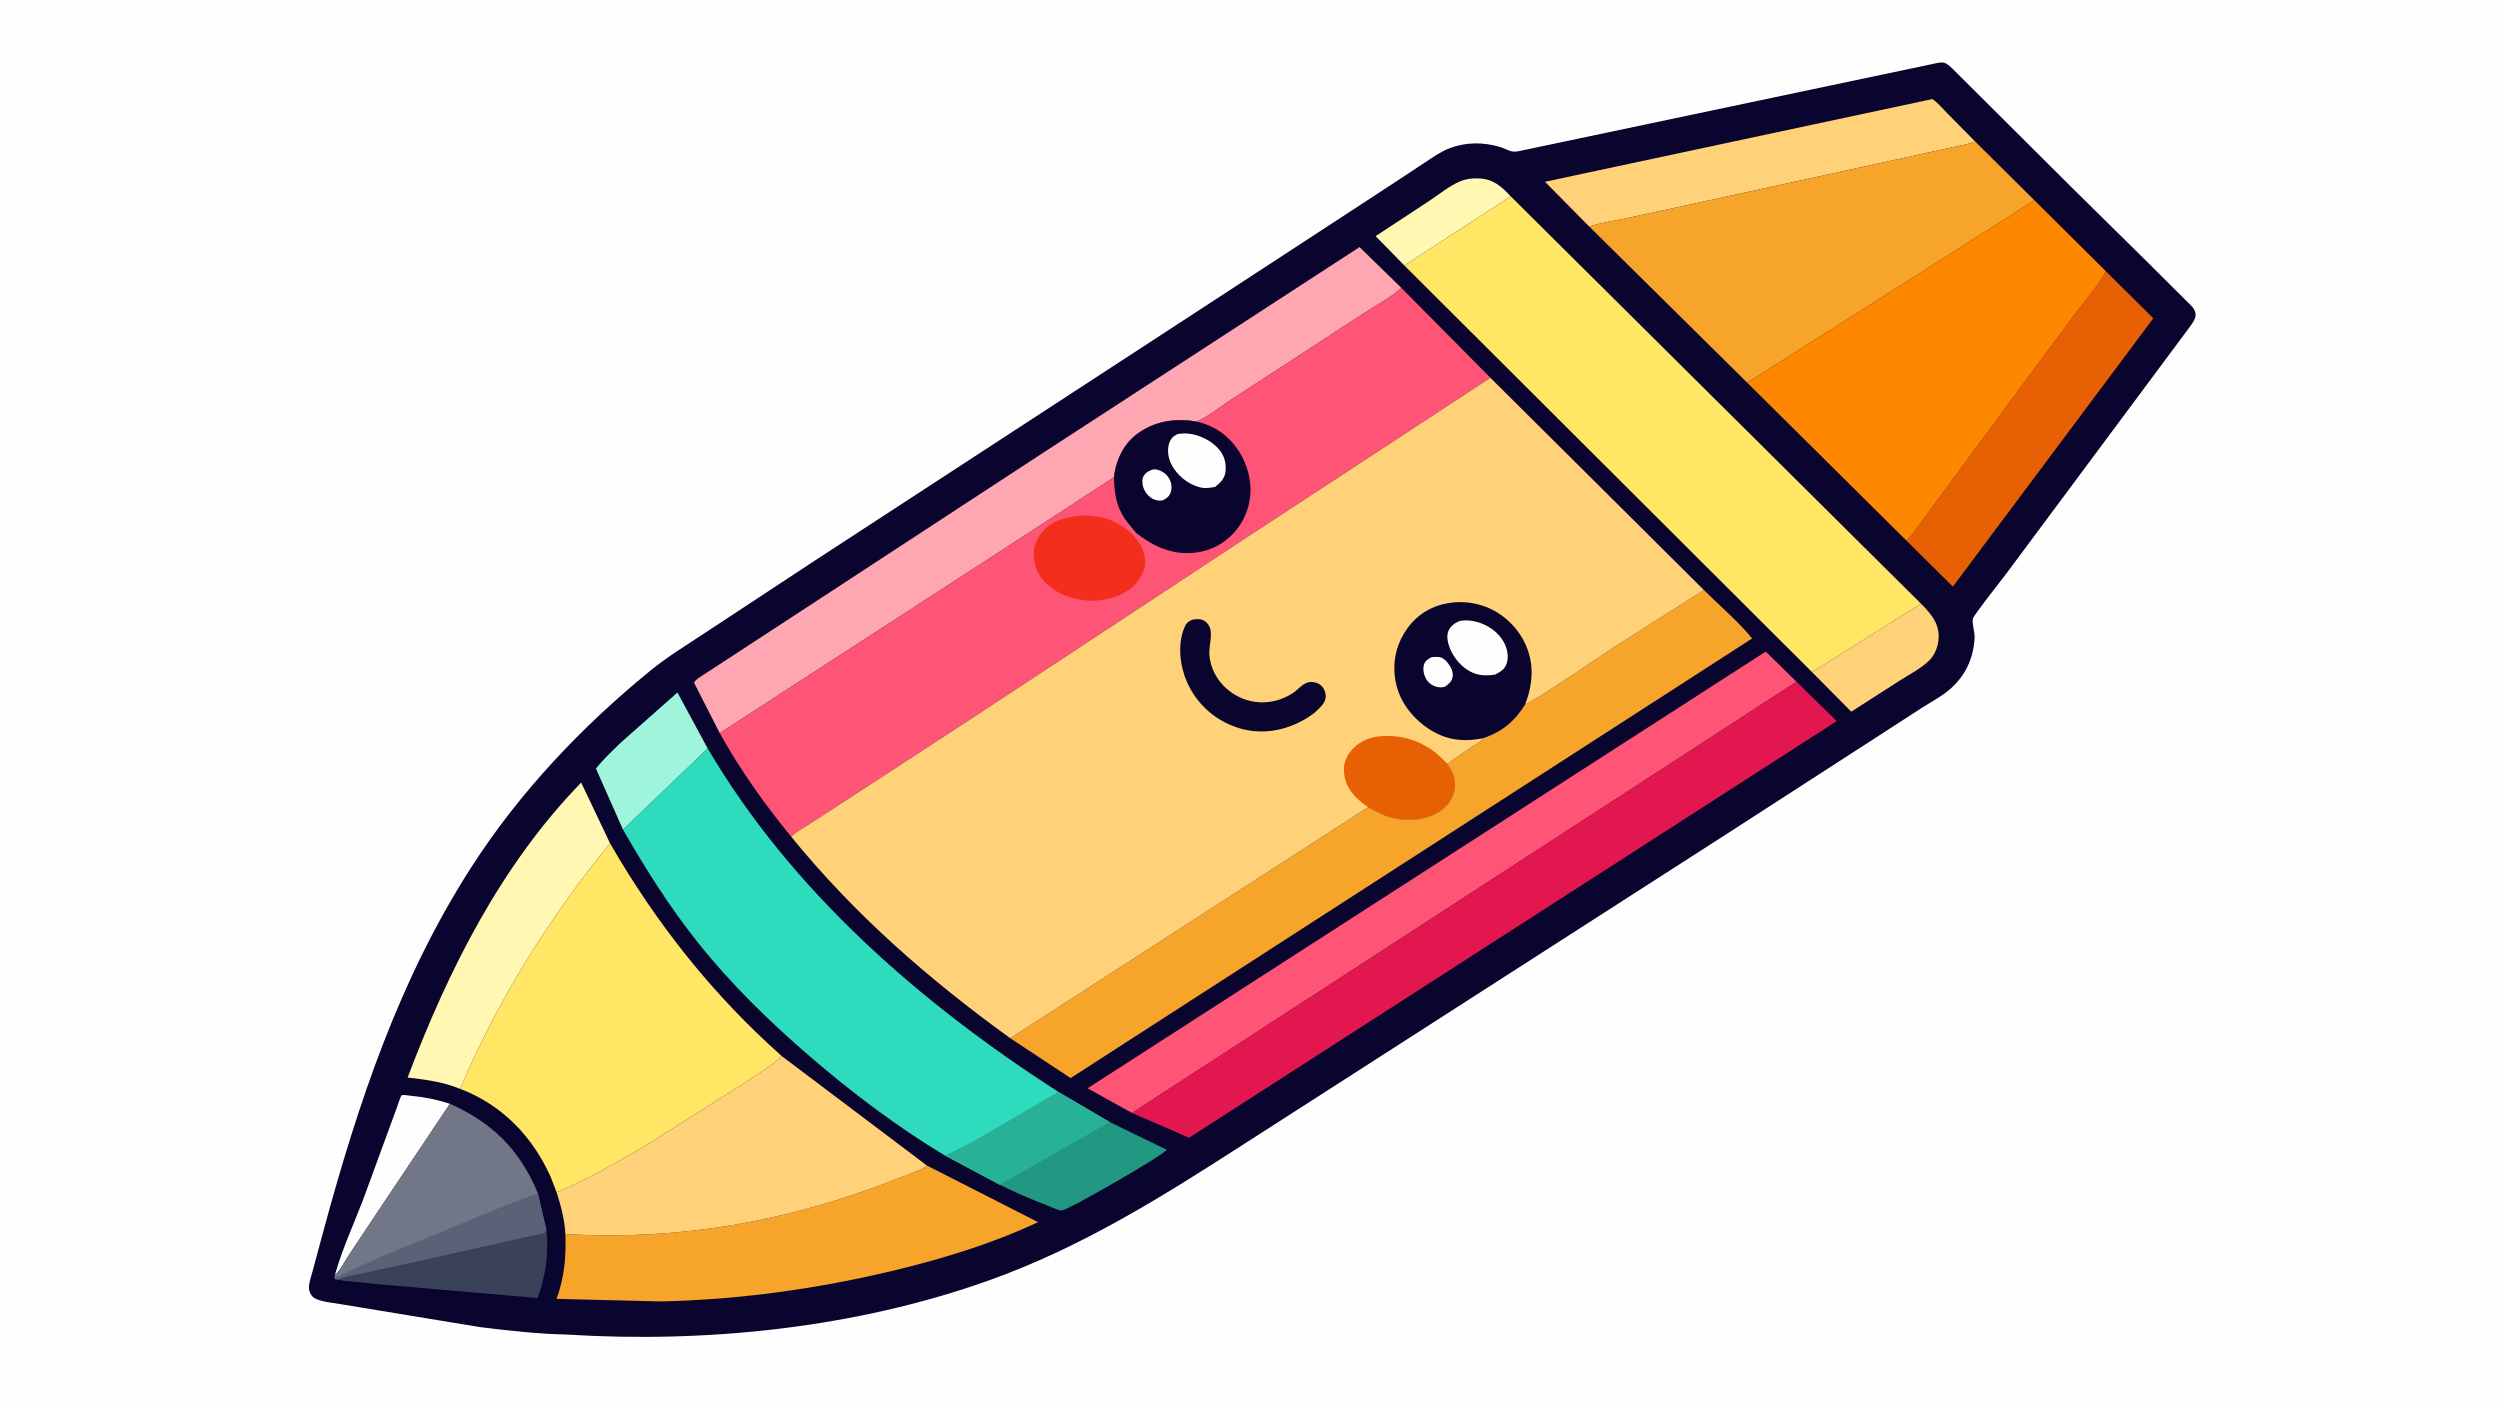 <svg version="1.1" xmlns="http://www.w3.org/2000/svg" style="display: block;" viewBox="0 0 2048 1152" width="1820" height="1024">
<path transform="translate(0,0)" fill="rgb(254,254,254)" d="M -0 -0 L 2048 0 L 2048 1152 L -0 1152 L -0 -0 z"/>
<path transform="translate(0,0)" fill="rgb(9,5,46)" d="M 1588.18 51.223 C 1589.29 51.093 1590.38 51.007 1591.5 51.087 C 1594.58 51.307 1597.27 54.062 1599.41 56.054 L 1696.85 153.109 L 1758.91 214.297 L 1795.31 250.566 C 1802.01 257.916 1797.28 262.926 1792.53 269.446 L 1643.08 470.421 C 1639.71 474.958 1616.62 503.969 1616.15 506.72 C 1615.4 511.12 1617.88 517.741 1617.59 522.666 C 1616.63 539.157 1610.1 553.382 1597.57 564.329 C 1590.94 570.131 1582.57 574.566 1575.11 579.252 L 1544.03 599.365 L 1415.69 682.283 L 1121.7 871.167 L 1019.3 936.916 C 952.072 980.258 885.874 1021.74 810.076 1048.78 C 701.173 1087.64 579.324 1100.32 464.249 1093.13 C 440.552 1092.64 416.507 1089.87 392.991 1086.99 L 281.66 1068.66 C 274.935 1067.29 263.808 1066.68 257.884 1063.44 C 255.483 1062.13 253.827 1059.34 253.271 1056.71 C 252.374 1052.48 254.859 1045.74 255.97 1041.54 L 265.04 1007.92 C 293.489 903.141 327.278 801.521 386.52 709.628 C 425.938 648.486 476.671 594.987 532.93 549.12 C 547.121 537.551 562.864 528.111 578.073 517.953 L 669.692 457.661 L 995.374 245.416 L 1140.13 150.891 L 1167.21 133.029 C 1173.76 128.692 1180.22 124.043 1187.62 121.251 C 1201.08 116.17 1215.25 116.169 1228.99 120.34 C 1234.78 122.095 1237.6 125.128 1243.82 123.774 L 1588.18 51.223 z"/>
<path transform="translate(0,0)" fill="rgb(254,254,254)" d="M 274.568 1043.65 L 275.216 1041.33 C 280.953 1021.97 289.805 1002.42 297.11 983.57 L 325.717 905.52 C 326.131 904.364 328.328 897.405 329.031 897.143 C 330.723 896.514 334.805 897.353 336.731 897.542 C 347.938 898.641 357.835 900.568 368.567 904.076 L 311.584 989.267 L 285.477 1028.5 C 282.236 1033.37 279.419 1039.31 275.39 1043.53 L 274.568 1043.65 z"/>
<path transform="translate(0,0)" fill="rgb(255,247,178)" d="M 1150.45 217.336 L 1126.89 193.31 L 1171.14 164.221 C 1178.85 159.06 1187.25 152.286 1195.73 148.577 C 1200.68 146.415 1205.66 145.835 1211.02 145.991 C 1222.98 146.338 1229.89 152.391 1237.56 160.673 L 1150.45 217.336 z"/>
<path transform="translate(0,0)" fill="rgb(255,209,121)" d="M 1573.69 494.402 C 1581.43 502.198 1588.2 509.728 1588.16 521.378 C 1588.13 528.499 1585.36 536.258 1580.1 541.254 C 1573.3 547.715 1563.74 552.621 1555.83 557.67 L 1516.57 582.867 L 1484.44 550.468 L 1573.69 494.402 z"/>
<path transform="translate(0,0)" fill="rgb(34,151,129)" d="M 909.056 919.042 L 955.827 941.771 C 951.335 947.418 875.426 990.835 870.065 991.459 C 867.378 991.772 861.272 988.683 858.571 987.638 C 845.12 982.436 831.876 976.888 818.972 970.43 L 909.056 919.042 z"/>
<path transform="translate(0,0)" fill="rgb(57,66,88)" d="M 447.55 1007.28 C 449.865 1026.09 446.887 1045.51 440.464 1063.21 L 313.992 1052.29 L 287.862 1049.65 C 284.922 1049.34 280.243 1049.41 277.678 1048.03 C 279.874 1045.95 285.763 1045.34 288.759 1044.64 L 324.732 1036.81 L 446 1009.8 L 447.55 1007.28 z"/>
<path transform="translate(0,0)" fill="rgb(158,245,219)" d="M 510.388 679.552 L 488.178 629.492 C 494.148 621.839 501.541 615.042 508.486 608.275 L 554.96 567.146 L 579.73 612.985 L 510.388 679.552 z"/>
<path transform="translate(0,0)" fill="rgb(113,119,135)" d="M 368.567 904.076 C 403.3 919.438 426.179 942.172 440.56 977.252 L 447.55 1007.28 L 446 1009.8 L 324.732 1036.81 L 288.759 1044.64 C 285.763 1045.34 279.874 1045.95 277.678 1048.03 L 274.534 1047.73 L 273.911 1046.06 L 274.568 1043.65 L 275.39 1043.53 C 279.419 1039.31 282.236 1033.37 285.477 1028.5 L 311.584 989.267 L 368.567 904.076 z"/>
<path transform="translate(0,0)" fill="rgb(90,98,119)" d="M 440.56 977.252 L 447.55 1007.28 L 446 1009.8 L 324.732 1036.81 L 288.759 1044.64 C 285.763 1045.34 279.874 1045.95 277.678 1048.03 L 274.534 1047.73 L 273.911 1046.06 C 277.803 1046.41 283.243 1042.36 286.825 1040.68 L 314.891 1028.2 L 407.513 989.984 L 440.56 977.252 z"/>
<path transform="translate(0,0)" fill="rgb(255,247,178)" d="M 376.919 891.857 C 362.872 886.125 348.911 884.268 333.919 882.587 C 367.074 794.98 410.129 708.817 476.11 640.933 L 499.788 690.767 C 450.272 751.011 407.247 819.916 376.919 891.857 z"/>
<path transform="translate(0,0)" fill="rgb(255,209,121)" d="M 1302.06 185.584 L 1265.62 148.769 L 1582.99 81.017 C 1587.38 83.903 1591.29 88.713 1595 92.46 L 1618.05 115.772 C 1612.41 118.166 1605.66 119.035 1599.67 120.433 L 1556.48 129.893 L 1370.53 170.422 L 1330.81 178.953 C 1321.67 180.773 1310.73 182.341 1302.06 185.584 z"/>
<path transform="translate(0,0)" fill="rgb(231,96,3)" d="M 1725.12 222.037 L 1764.01 260.618 L 1599.79 480.456 L 1561.8 442.756 C 1566.67 438.494 1570.48 431.932 1574.34 426.728 L 1597 396.192 L 1668.18 299.709 L 1701.16 255.25 C 1709.09 244.828 1719.23 233.731 1725.12 222.037 z"/>
<path transform="translate(0,0)" fill="rgb(247,164,43)" d="M 759.266 954.619 L 850.378 1001.03 C 813.314 1018.48 772.339 1031.02 732.598 1040.58 C 669.835 1055.68 606.071 1064.53 541.5 1066 L 455.954 1063.9 C 462.337 1046.2 463.858 1029.67 463.161 1010.94 L 487.34 1011.74 C 569.547 1013.4 648.327 998.306 725.056 969.325 L 747.332 960.773 C 751.432 959.141 756.037 957.721 759.266 954.619 z"/>
<path transform="translate(0,0)" fill="rgb(255,209,121)" d="M 640.555 865.119 L 759.266 954.619 C 756.037 957.721 751.432 959.141 747.332 960.773 L 725.056 969.325 C 648.327 998.306 569.547 1013.4 487.34 1011.74 L 463.161 1010.94 C 462.67 999.556 459.438 987.381 455.971 976.577 C 480.956 966.279 505.218 952.242 528.453 938.5 L 610 887.006 C 620.07 880.113 631.63 873.357 640.555 865.119 z"/>
<path transform="translate(0,0)" fill="rgb(254,85,118)" d="M 927.322 911.569 L 890.94 891.398 L 1446.48 533.631 L 1471.68 558.323 L 927.322 911.569 z"/>
<path transform="translate(0,0)" fill="rgb(226,23,79)" d="M 1471.68 558.323 L 1504.67 590.58 L 974.062 931.903 L 927.322 911.569 L 1471.68 558.323 z"/>
<path transform="translate(0,0)" fill="rgb(254,166,177)" d="M 589.611 600.424 L 568.602 559.231 C 569.168 556.809 574.928 553.585 577.085 552.126 L 665.344 494.502 L 854.939 370.505 L 1113.75 202.269 L 1148.01 235.717 C 1139.62 243.489 1127.76 249.581 1118.15 255.864 L 1053.43 298.086 L 1009 326.9 C 999.915 332.908 990.184 340.908 980.232 345.275 C 963.323 342.287 946.932 344.588 932.654 354.57 C 921.439 362.41 915.26 374.451 912.957 387.704 L 912.558 390.756 L 858.658 426 L 589.611 600.424 z"/>
<path transform="translate(0,0)" fill="rgb(247,164,43)" d="M 1618.05 115.772 L 1666.61 163.973 L 1431.39 313.435 L 1302.06 185.584 C 1310.73 182.341 1321.67 180.773 1330.81 178.953 L 1370.53 170.422 L 1556.48 129.893 L 1599.67 120.433 C 1605.66 119.035 1612.41 118.166 1618.05 115.772 z"/>
<path transform="translate(0,0)" fill="rgb(247,164,43)" d="M 1395.85 483.236 C 1408.75 496.062 1423.93 508.843 1435.35 522.883 L 877.042 883.026 L 827.571 850.36 L 1120.82 661.077 C 1127.41 664.942 1134.21 668.395 1141.71 670.061 C 1153.99 672.791 1168.39 671.861 1179.12 664.721 C 1185.19 660.674 1190.08 654.542 1191.5 647.297 C 1193.16 638.809 1190.26 632.414 1185.56 625.545 L 1205.8 611.739 C 1209.06 609.617 1212.84 608.072 1214.69 604.614 C 1230.29 599.557 1240.91 590.662 1249.47 576.777 C 1253.49 576.755 1315.61 534.247 1322.99 529.488 L 1395.85 483.236 z"/>
<path transform="translate(0,0)" fill="rgb(254,135,0)" d="M 1666.61 163.973 L 1725.12 222.037 C 1719.23 233.731 1709.09 244.828 1701.16 255.25 L 1668.18 299.709 L 1597 396.192 L 1574.34 426.728 C 1570.48 431.932 1566.67 438.494 1561.8 442.756 L 1431.39 313.435 L 1666.61 163.973 z"/>
<path transform="translate(0,0)" fill="rgb(255,230,100)" d="M 376.919 891.857 C 407.247 819.916 450.272 751.011 499.788 690.767 C 537.535 756.24 583.898 814.88 640.555 865.119 C 631.63 873.357 620.07 880.113 610 887.006 L 528.453 938.5 C 505.218 952.242 480.956 966.279 455.971 976.577 L 451.038 963.82 C 436.191 930.839 411.187 904.803 376.919 891.857 z"/>
<path transform="translate(0,0)" fill="rgb(47,219,189)" d="M 579.73 612.985 C 648.672 730.079 753.779 821.406 866.873 894.272 L 909.056 919.042 L 818.972 970.43 L 773.95 946.417 C 734.785 922.827 697.605 894.747 662.984 864.887 C 630.229 836.638 598.714 805.914 571.73 772.016 C 548.517 742.853 528.93 711.83 510.388 679.552 L 579.73 612.985 z"/>
<path transform="translate(0,0)" fill="rgb(39,177,151)" d="M 866.873 894.272 L 909.056 919.042 L 818.972 970.43 L 773.95 946.417 C 786.3 941.162 798.278 934.122 809.993 927.577 L 866.873 894.272 z"/>
<path transform="translate(0,0)" fill="rgb(255,230,100)" d="M 1237.56 160.673 L 1573.69 494.402 L 1484.44 550.468 L 1150.45 217.336 L 1237.56 160.673 z"/>
<path transform="translate(0,0)" fill="rgb(254,85,118)" d="M 1148.01 235.717 L 1220.93 309.335 L 1022.73 439.16 L 797.2 587.626 L 689.707 657.687 L 663.209 674.884 C 658.326 678.038 652.268 681.17 648.111 685.238 C 626.445 658.774 606.198 630.347 589.611 600.424 L 858.658 426 L 912.558 390.756 L 912.957 387.704 C 915.26 374.451 921.439 362.41 932.654 354.57 C 946.932 344.588 963.323 342.287 980.232 345.275 C 990.184 340.908 999.915 332.908 1009 326.9 L 1053.43 298.086 L 1118.15 255.864 C 1127.76 249.581 1139.62 243.489 1148.01 235.717 z"/>
<path transform="translate(0,0)" fill="rgb(244,46,28)" d="M 864.466 427.085 C 879.439 421.28 896.263 420.039 911.282 426.656 C 916.602 429 921.564 432.283 926.029 435.997 C 929.409 439.612 932.788 443.156 935.004 447.638 C 938.074 453.85 939.398 460.639 936.922 467.351 C 933.52 476.576 926.812 482.968 917.936 487.039 C 904.044 493.409 887.187 493.546 873 487.929 C 863.409 484.132 853.585 476.948 849.557 467.163 C 846.726 460.287 845.581 451.793 848.529 444.716 L 848.834 444 C 851.107 438.568 854.345 434.124 859.115 430.575 L 864.466 427.085 z"/>
<path transform="translate(0,0)" fill="rgb(9,5,46)" d="M 912.558 390.756 L 912.957 387.704 C 915.26 374.451 921.439 362.41 932.654 354.57 C 946.932 344.588 963.323 342.287 980.232 345.275 C 994.765 348.297 1006.33 356.609 1014.49 368.886 C 1022.56 381.036 1026.39 397.065 1023.37 411.5 C 1020.41 425.661 1012.51 437.202 1000.43 445.098 C 989.396 452.302 974.151 454.695 961.338 451.837 C 949.587 449.216 940.547 444.085 931.172 436.762 L 931.102 436.81 C 927.72 432.529 923.775 428.552 920.838 423.942 C 914.15 413.442 912.827 402.922 912.558 390.756 z"/>
<path transform="translate(0,0)" fill="rgb(254,254,254)" d="M 944.425 384.5 C 945.678 384.254 946.384 384.281 947.656 384.571 C 952.023 385.569 955.67 388.119 957.888 392.049 C 959.68 395.225 960.218 399.37 959.145 402.864 C 958.033 406.482 955.674 408.129 952.5 409.75 C 949.883 410.139 947.396 409.942 944.964 408.816 C 941.033 406.995 937.714 402.918 936.5 398.771 C 935.731 396.146 935.417 392.436 936.782 390 C 938.533 386.873 941.143 385.524 944.425 384.5 z"/>
<path transform="translate(0,0)" fill="rgb(254,254,254)" d="M 964.576 355.5 C 967.13 354.994 970.129 354.819 972.722 355.017 C 982.207 355.742 992.84 360.908 998.854 368.25 C 1002.92 373.218 1004.65 379.36 1003.98 385.725 C 1003.35 391.831 1000.09 395.018 995.497 398.696 C 990.603 399.659 986.92 400.257 982 398.816 C 972.479 396.028 964.407 389.259 959.717 380.513 C 957.073 375.584 955.957 368.532 957.744 363.142 C 959.04 359.234 960.914 357.282 964.576 355.5 z"/>
<path transform="translate(0,0)" fill="rgb(255,209,121)" d="M 1220.93 309.335 L 1395.85 483.236 L 1322.99 529.488 C 1315.61 534.247 1253.49 576.755 1249.47 576.777 C 1240.91 590.662 1230.29 599.557 1214.69 604.614 C 1212.84 608.072 1209.06 609.617 1205.8 611.739 L 1185.56 625.545 C 1190.26 632.414 1193.16 638.809 1191.5 647.297 C 1190.08 654.542 1185.19 660.674 1179.12 664.721 C 1168.39 671.861 1153.99 672.791 1141.71 670.061 C 1134.21 668.395 1127.41 664.942 1120.82 661.077 L 827.571 850.36 C 761.026 802.255 700.072 749.136 648.111 685.238 C 652.268 681.17 658.326 678.038 663.209 674.884 L 689.707 657.687 L 797.2 587.626 L 1022.73 439.16 L 1220.93 309.335 z"/>
<path transform="translate(0,0)" fill="rgb(9,5,46)" d="M 976.806 507.5 L 979.414 507.136 C 982.691 506.865 985.458 507.237 988.011 509.481 C 995.394 515.971 990.103 527.413 990.684 536.141 C 991.412 547.095 997.083 557.459 1005.4 564.528 C 1020.91 577.707 1042.14 578.7 1059.17 567.604 C 1063.98 564.47 1067.43 558.887 1073.63 558.542 C 1076.86 558.362 1080.33 559.487 1082.62 561.809 C 1084.93 564.136 1086.1 567.259 1086.03 570.514 C 1085.89 576.109 1080.78 579.978 1077.04 583.609 C 1072.5 587.132 1067.4 590.233 1062.17 592.613 C 1045.6 600.143 1027.58 601.364 1010.51 594.811 C 993.33 588.214 979.761 575.348 972.339 558.462 C 966.545 545.278 964.582 528.058 970.058 514.447 C 971.617 510.572 972.996 509.123 976.806 507.5 z"/>
<path transform="translate(0,0)" fill="rgb(231,96,3)" d="M 1120.82 661.077 C 1117.18 658.624 1113.55 655.895 1110.54 652.68 C 1104.12 645.803 1100.53 638.433 1100.96 628.927 C 1101.25 622.241 1104.97 616.096 1109.86 611.674 C 1118.66 603.727 1129.04 602.303 1140.42 602.894 C 1158.4 603.827 1173.77 612.358 1185.56 625.545 C 1190.26 632.414 1193.16 638.809 1191.5 647.297 C 1190.08 654.542 1185.19 660.674 1179.12 664.721 C 1168.39 671.861 1153.99 672.791 1141.71 670.061 C 1134.21 668.395 1127.41 664.942 1120.82 661.077 z"/>
<path transform="translate(0,0)" fill="rgb(9,5,46)" d="M 1214.69 604.614 C 1204.77 606.755 1193.5 606.85 1183.83 603.551 C 1168.85 598.443 1154.56 585.923 1147.73 571.651 C 1141.28 558.171 1140.43 542.014 1145.71 527.964 C 1150.57 515.036 1160.25 503.705 1172.95 498.006 C 1186.86 491.763 1203.2 491.6 1217.39 497.062 C 1231.66 502.552 1243.73 514.219 1249.87 528.162 C 1257.05 544.471 1255.62 560.55 1249.47 576.777 C 1240.91 590.662 1230.29 599.557 1214.69 604.614 z"/>
<path transform="translate(0,0)" fill="rgb(254,254,254)" d="M 1172.05 538.5 C 1173.91 537.94 1176.33 537.876 1178.25 538.011 C 1181.18 538.216 1183.88 540.206 1185.64 542.45 C 1188.31 545.848 1190.71 549.841 1189.98 554.33 C 1189.31 558.468 1186.68 560.259 1183.53 562.5 C 1181.8 563.054 1179.3 562.993 1177.5 562.663 C 1174.29 562.076 1170.58 559.689 1168.84 556.933 C 1166.64 553.467 1165.39 548.869 1166.4 544.829 C 1167.23 541.459 1169.26 540.161 1172.05 538.5 z"/>
<path transform="translate(0,0)" fill="rgb(254,254,254)" d="M 1195.92 508.5 C 1200.58 507.72 1204.93 508.003 1209.5 509.225 C 1218.54 511.645 1227.06 517.275 1231.72 525.538 C 1234.59 530.621 1236.13 537.072 1234.45 542.814 C 1232.92 548.085 1229.38 550.056 1224.75 552.491 C 1219.87 553.377 1213.69 553.379 1208.96 551.86 C 1199.81 548.92 1192.88 541.634 1188.72 533.132 C 1186.59 528.762 1184.48 521.653 1186.48 516.885 C 1188.34 512.441 1191.7 510.33 1195.92 508.5 z"/>
</svg>